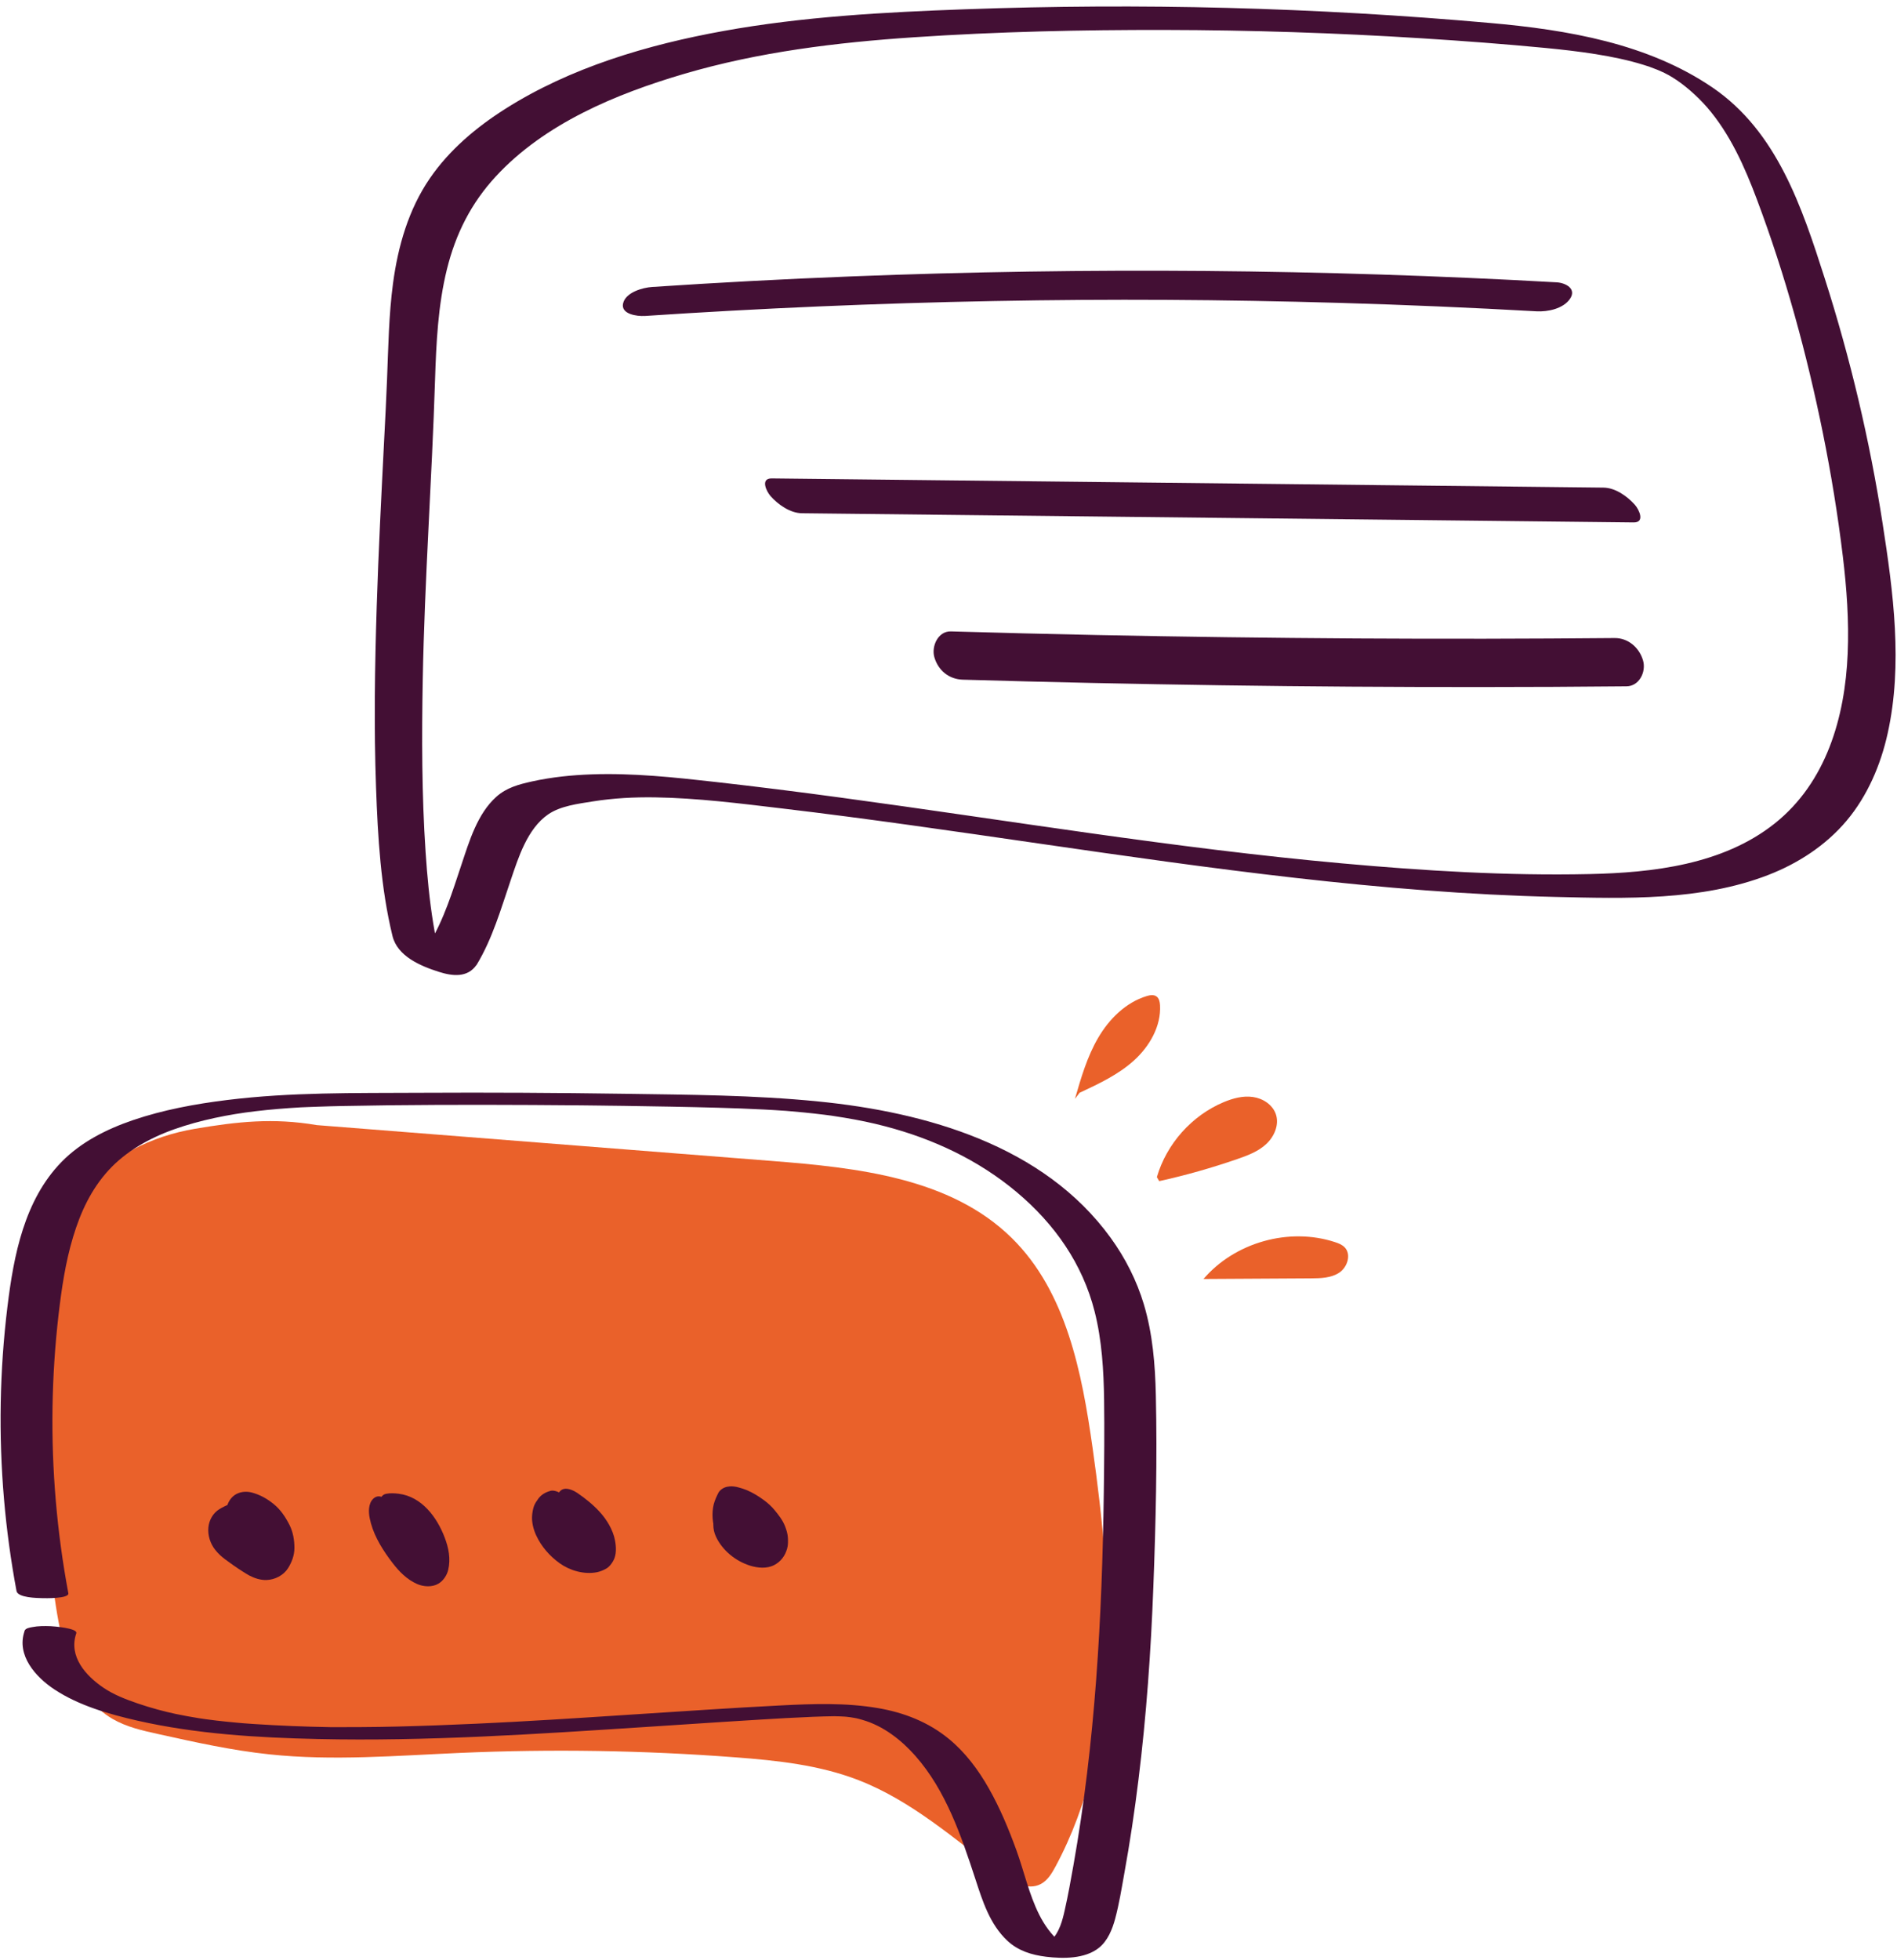 <svg xmlns="http://www.w3.org/2000/svg" width="184" height="190" viewBox="0 0 184 190" fill="none"><path d="M30.682 109.079C26.519 108.374 23.057 108.741 18.894 109.446C14.732 110.151 10.655 112.104 8.068 115.441C5.094 119.276 4.429 124.379 4.148 129.226C3.639 138.059 4.062 146.948 5.416 155.696C6.06 159.878 7.253 164.519 10.907 166.653C12.256 167.443 13.811 167.79 15.341 168.127C18.925 168.923 22.513 169.718 26.162 170.1C32.292 170.745 38.478 170.221 44.638 169.955C53.522 169.567 62.425 169.708 71.293 170.382C75.36 170.689 79.477 171.122 83.282 172.602C88.38 174.58 92.573 178.294 96.947 181.581C98.119 182.462 99.664 183.353 100.963 182.663C101.612 182.316 102.015 181.647 102.367 180.997C108.915 168.827 107.914 154.105 105.981 140.42C104.944 133.077 103.429 125.245 98.144 120.041C92.211 114.192 83.166 113.216 74.862 112.562C60.14 111.404 45.413 110.241 30.692 109.084" fill="#EA612A"></path><path d="M41.643 91.488C41.271 92.041 40.893 92.162 40.289 92.313C41.12 92.107 43.546 94.583 42.962 93.456C42.801 93.144 42.695 92.847 42.615 92.504C42.378 91.538 42.192 90.562 42.031 89.58C41.654 87.275 41.437 84.945 41.281 82.619C40.908 77.058 40.904 71.476 41.004 65.909C41.185 56.21 41.89 46.532 42.197 36.838C42.313 33.249 42.484 29.625 43.344 26.127C44.205 22.629 45.725 19.67 48.086 17.113C52.827 11.974 59.772 9.095 66.356 7.162C73.598 5.033 81.138 4.117 88.647 3.614C96.75 3.07 104.883 2.889 113.002 2.904C121.311 2.919 129.621 3.191 137.915 3.715C141.921 3.966 145.923 4.268 149.914 4.651C153.085 4.958 156.543 5.396 159.381 6.277C159.522 6.322 159.663 6.367 159.804 6.412C160.493 6.629 159.391 6.251 160.066 6.503C160.272 6.579 160.478 6.659 160.68 6.735C160.775 6.77 161.138 6.926 160.67 6.725C160.871 6.81 161.067 6.901 161.269 6.991C161.933 7.283 160.815 6.74 161.45 7.077C161.575 7.147 161.706 7.213 161.837 7.278C162.079 7.409 162.094 7.419 161.883 7.303C162.008 7.374 162.134 7.449 162.255 7.525C163.307 8.164 164.605 9.286 165.577 10.404C167.801 12.971 169.226 16.177 170.408 19.328C173.172 26.676 175.26 34.321 176.816 42.012C177.611 45.953 178.26 49.924 178.743 53.915C179.121 57.046 179.352 60.207 179.216 63.362C178.96 69.538 177.143 75.87 172.12 79.856C167.097 83.842 160.292 84.618 154.137 84.748C146.154 84.919 138.142 84.431 130.195 83.712C113.872 82.242 97.706 79.519 81.475 77.324C77.463 76.781 73.442 76.272 69.421 75.82C65.399 75.367 61.408 74.939 57.382 75.08C55.444 75.15 53.511 75.346 51.614 75.764C50.335 76.046 49.133 76.363 48.136 77.259C46.299 78.905 45.519 81.562 44.764 83.817C43.888 86.434 43.078 89.107 41.643 91.483C41.372 91.936 43.46 92.877 43.722 92.993C44.266 93.229 44.824 93.461 45.408 93.582C45.604 93.622 46.098 93.768 46.233 93.546C47.769 91.005 48.584 88.131 49.535 85.342C50.285 83.133 51.141 80.374 53.154 78.97C54.357 78.135 56.073 77.933 57.477 77.707C59.48 77.385 61.509 77.279 63.532 77.309C67.669 77.375 71.801 77.903 75.903 78.391C92.542 80.364 109.061 83.238 125.715 85.126C134.065 86.072 142.445 86.767 150.845 86.963C157.685 87.124 165.008 87.35 171.501 84.839C174.41 83.712 177.097 81.97 179.116 79.569C181.134 77.168 182.417 74.174 183.097 71.098C184.576 64.424 183.64 57.418 182.604 50.749C181.355 42.696 179.473 34.739 176.987 26.978C174.782 20.093 172.361 12.749 166.105 8.486C159.849 4.223 152.063 2.889 144.503 2.225C136.038 1.475 127.552 0.987 119.056 0.765C110.561 0.544 102.06 0.594 93.569 0.901C85.748 1.183 77.886 1.611 70.171 3.005C62.822 4.334 55.333 6.538 48.987 10.57C46.183 12.351 43.591 14.531 41.699 17.284C39.62 20.309 38.603 23.878 38.12 27.481C37.708 30.567 37.667 33.682 37.541 36.788C37.461 38.786 37.36 40.784 37.255 42.782C36.983 48.112 36.711 53.447 36.54 58.782C36.354 64.636 36.263 70.504 36.474 76.358C36.646 81.16 36.927 86.067 38.07 90.753C38.553 92.726 40.803 93.667 42.564 94.226C43.873 94.644 45.363 94.825 46.228 93.536C46.515 93.108 44.392 92.137 44.15 92.026C43.606 91.79 43.048 91.558 42.464 91.437C42.257 91.392 41.784 91.251 41.638 91.473L41.643 91.488Z" fill="#430F34"></path><path d="M62.511 30.637C73.805 29.887 85.114 29.399 96.428 29.187C107.718 28.976 118.579 29.037 130.009 29.369C136.355 29.555 142.697 29.827 149.034 30.184C150.126 30.244 151.636 29.937 152.29 28.961C152.944 27.985 151.842 27.426 151.007 27.375C139.667 26.736 128.308 26.369 116.953 26.273C105.599 26.178 93.993 26.349 82.517 26.802C76.09 27.053 69.668 27.396 63.251 27.823C62.325 27.884 60.684 28.347 60.437 29.414C60.191 30.481 61.826 30.677 62.511 30.632V30.637Z" fill="#430F34"></path><path d="M77.786 49.763C88.265 49.879 98.739 49.995 109.217 50.11C119.696 50.226 130.24 50.342 140.749 50.458C146.653 50.523 152.557 50.588 158.461 50.654C159.588 50.664 158.979 49.395 158.566 48.932C157.831 48.112 156.674 47.287 155.521 47.277C145.053 47.161 134.589 47.045 124.12 46.929C113.606 46.813 103.092 46.698 92.578 46.582C86.669 46.517 80.761 46.451 74.852 46.386C73.725 46.376 74.334 47.644 74.746 48.107C75.481 48.927 76.639 49.753 77.791 49.763H77.786Z" fill="#430F34"></path><path d="M93.378 65.899C101.728 66.141 110.078 66.322 118.428 66.443C126.778 66.564 135.213 66.619 143.608 66.614C148.329 66.614 153.045 66.589 157.766 66.543C159.004 66.533 159.679 65.134 159.372 64.052C159.014 62.799 157.937 61.853 156.613 61.863C148.264 61.938 139.909 61.953 131.559 61.903C123.209 61.852 114.774 61.742 106.384 61.571C101.668 61.475 96.947 61.354 92.231 61.218C90.988 61.183 90.328 62.663 90.625 63.71C90.993 65.003 92.05 65.859 93.383 65.899H93.378Z" fill="#430F34"></path><path d="M2.381 158.147C1.57 160.487 3.453 162.601 5.28 163.804C7.65 165.369 10.559 166.195 13.307 166.824C19.035 168.127 24.974 168.48 30.837 168.611C41.412 168.847 51.991 168.132 62.536 167.448C65.128 167.277 67.715 167.106 70.307 166.94C71.499 166.864 72.687 166.789 73.88 166.718C74.424 166.688 74.967 166.653 75.511 166.623C75.632 166.617 75.747 166.607 75.868 166.602C75.888 166.602 76.472 166.567 76.095 166.587C75.717 166.607 76.296 166.577 76.316 166.577C76.487 166.567 76.663 166.557 76.834 166.552C78.193 166.482 79.547 166.416 80.911 166.401C81.409 166.396 81.037 166.401 80.931 166.401C81.123 166.401 81.314 166.411 81.505 166.416C81.696 166.421 81.888 166.431 82.079 166.446C81.601 166.416 82.003 166.441 82.094 166.451C82.044 166.446 82.783 166.537 82.471 166.492C82.159 166.446 82.894 166.567 82.844 166.557C82.844 166.557 83.211 166.628 83.005 166.582C83.226 166.633 83.443 166.693 83.664 166.758C85.677 167.337 87.419 168.696 88.788 170.246C91.747 173.598 93.237 178.003 94.606 182.185C95.306 184.329 96.005 186.564 97.701 188.159C98.753 189.146 100.067 189.549 101.476 189.72C103.097 189.916 105.231 189.941 106.59 188.854C107.45 188.164 107.893 187.052 108.17 186.02C108.548 184.606 108.784 183.146 109.041 181.707C109.594 178.662 110.052 175.602 110.43 172.526C111.195 166.336 111.633 160.105 111.869 153.874C112.106 147.643 112.252 141.462 112.111 135.271C112.046 132.312 111.804 129.327 110.953 126.478C110.259 124.158 109.146 121.968 107.727 120.011C101.24 111.062 89.85 107.835 79.371 106.794C73.125 106.169 66.829 106.144 60.563 106.049C53.984 105.953 47.401 105.918 40.818 105.953C34.235 105.988 28.245 105.888 22.03 106.653C18.934 107.035 15.839 107.604 12.885 108.61C10.348 109.476 7.852 110.729 5.964 112.662C2.356 116.367 1.329 121.727 0.725 126.669C-0.035 132.86 -0.146 139.131 0.388 145.347C0.644 148.337 1.052 151.307 1.601 154.256C1.726 154.92 3.609 154.936 4.087 154.951C4.329 154.961 6.724 155.011 6.629 154.478C5.521 148.543 5.003 142.504 5.094 136.464C5.139 133.464 5.335 130.469 5.677 127.495C5.974 124.948 6.347 122.396 7.087 119.94C7.826 117.484 8.853 115.305 10.524 113.472C12.195 111.64 14.505 110.337 16.896 109.491C19.418 108.595 22.231 108.042 24.753 107.745C26.212 107.569 27.677 107.453 29.146 107.367C29.599 107.342 28.608 107.387 29.378 107.357C29.539 107.352 29.695 107.342 29.856 107.337C30.173 107.322 30.495 107.312 30.812 107.302C31.608 107.272 32.403 107.252 33.203 107.236C39.348 107.111 45.494 107.106 51.639 107.136C53.23 107.141 54.82 107.156 56.405 107.171C57.115 107.176 57.83 107.186 58.539 107.196C58.751 107.196 58.957 107.196 59.168 107.206C59.058 107.206 58.736 107.201 59.254 107.206C59.672 107.211 60.09 107.216 60.507 107.221C63.547 107.267 66.587 107.317 69.627 107.402C71.117 107.443 72.602 107.498 74.086 107.574C74.791 107.609 75.496 107.654 76.195 107.704C76.09 107.699 75.727 107.669 76.231 107.704C76.386 107.715 76.543 107.73 76.698 107.745C77.126 107.78 77.554 107.82 77.982 107.861C78.641 107.926 79.301 108.001 79.96 108.082C80.151 108.107 80.347 108.132 80.539 108.157C80.977 108.213 80.01 108.077 80.75 108.188C81.133 108.243 81.52 108.303 81.903 108.369C83.317 108.605 84.54 108.857 85.844 109.199C90.499 110.412 94.913 112.476 98.612 115.581C102.312 118.687 105.004 122.547 106.172 127.153C106.882 129.956 107.053 132.87 107.093 135.754C107.133 138.638 107.103 141.729 107.063 144.713C106.902 156.813 106.232 168.948 104.113 180.881C103.857 182.321 103.6 183.76 103.278 185.185C103.052 186.207 102.755 187.339 101.99 188.099C101.813 188.275 101.612 188.446 101.391 188.562C100.867 188.839 100.867 188.663 102.216 188.688L103.298 188.708C103.409 188.723 103.52 188.748 103.62 188.789C103.62 188.789 103.323 188.648 103.343 188.663C103.147 188.557 102.966 188.421 102.795 188.275C101.949 187.565 101.29 186.614 100.797 185.638C99.81 183.675 99.327 181.43 98.577 179.366C97.827 177.303 96.987 175.295 95.91 173.392C94.893 171.6 93.635 169.909 92.034 168.596C90.066 166.975 87.686 166.044 85.184 165.616C82.044 165.077 78.868 165.193 75.702 165.354C73.321 165.475 70.941 165.616 68.565 165.767C63.577 166.079 58.59 166.426 53.602 166.728C52.278 166.809 50.95 166.884 49.626 166.955C49.173 166.98 49.51 166.96 49.601 166.955C49.46 166.96 49.324 166.97 49.183 166.975C48.836 166.995 48.488 167.01 48.141 167.03C47.482 167.065 46.822 167.096 46.163 167.126C43.652 167.242 41.145 167.337 38.634 167.398C37.431 167.428 36.228 167.448 35.025 167.453C34.456 167.453 33.888 167.458 33.319 167.458C33.037 167.458 32.76 167.458 32.478 167.458C32.322 167.458 32.171 167.458 32.015 167.458C31.527 167.458 32.368 167.463 32.045 167.458C29.579 167.418 27.113 167.317 24.652 167.156C24.345 167.136 24.038 167.116 23.736 167.091C24.234 167.126 23.726 167.091 23.6 167.081C23.449 167.07 23.293 167.055 23.142 167.04C22.417 166.975 21.692 166.904 20.968 166.819C20.59 166.774 20.208 166.728 19.83 166.673C20.198 166.723 19.428 166.612 19.297 166.592C18.547 166.472 17.797 166.336 17.047 166.18C15.995 165.958 14.576 165.581 13.378 165.168C12.18 164.755 11.058 164.327 10.051 163.648C8.31 162.475 6.629 160.593 7.399 158.363C7.575 157.855 5.154 157.679 4.912 157.669C4.319 157.648 3.709 157.643 3.126 157.759C2.874 157.809 2.466 157.86 2.371 158.142L2.381 158.147Z" fill="#430F34"></path><path d="M23.787 145.358C23.283 145.448 22.79 145.594 22.322 145.8C21.965 145.961 21.602 146.123 21.27 146.329C20.661 146.701 20.279 147.391 20.213 148.091C20.138 148.856 20.395 149.661 20.868 150.26C21.169 150.642 21.461 150.904 21.834 151.186C22.392 151.604 22.966 152.006 23.555 152.379C23.762 152.51 23.968 152.64 24.179 152.756C24.688 153.018 25.261 153.209 25.84 153.194C26.66 153.169 27.496 152.746 27.939 152.047C28.311 151.458 28.558 150.783 28.558 150.084C28.558 149.324 28.427 148.543 28.085 147.864C27.697 147.099 27.229 146.384 26.555 145.836C25.916 145.312 25.201 144.91 24.396 144.703C23.852 144.567 23.218 144.633 22.75 144.965C22.282 145.297 21.985 145.881 21.96 146.43C21.904 147.698 22.75 149.012 24.018 149.334C24.144 149.364 24.265 149.404 24.386 149.449L23.822 149.223C24.008 149.304 24.184 149.399 24.35 149.51L23.827 149.142C24.008 149.268 24.174 149.414 24.32 149.58L23.872 149.077C24.018 149.243 24.149 149.419 24.255 149.616L23.928 149.027C24.023 149.203 24.104 149.389 24.159 149.585L23.983 148.971C24.028 149.142 24.064 149.314 24.073 149.49L24.048 148.886C24.048 149.032 24.038 149.178 24.008 149.324L24.129 148.755C24.094 148.896 24.048 149.032 23.983 149.163L24.245 148.664C24.184 148.77 24.114 148.866 24.028 148.951L24.436 148.554C24.37 148.614 24.305 148.659 24.225 148.7L24.733 148.448C24.668 148.478 24.602 148.493 24.527 148.508L25.085 148.423C25.015 148.428 24.954 148.423 24.884 148.423L25.458 148.498C25.392 148.488 25.332 148.468 25.271 148.448L25.835 148.674C25.548 148.559 25.287 148.382 25.03 148.216C24.773 148.05 24.496 147.869 24.235 147.683L24.758 148.05C24.446 147.829 24.104 147.612 23.837 147.336L24.285 147.839C24.26 147.809 24.235 147.778 24.215 147.743L24.542 148.332C24.522 148.302 24.506 148.267 24.491 148.231L24.668 148.846C24.657 148.81 24.652 148.775 24.652 148.735L24.677 149.339V149.283C24.642 149.475 24.607 149.661 24.567 149.852C24.577 149.817 24.587 149.787 24.607 149.762L24.345 150.26C24.366 150.23 24.386 150.204 24.406 150.179L23.998 150.577C24.129 150.456 24.3 150.376 24.456 150.295L23.948 150.547C24.491 150.28 25.07 150.089 25.669 149.983C26.192 149.892 26.681 149.298 26.847 148.835C27.043 148.297 27.003 147.567 26.766 147.049C26.5 146.455 26.067 145.881 25.468 145.589L24.904 145.363C24.527 145.262 24.149 145.262 23.772 145.373L23.787 145.358Z" fill="#430F34"></path><path d="M36.615 145.091C36.293 145.146 36.027 145.448 35.916 145.745C35.674 146.374 35.81 147.079 35.981 147.708C36.369 149.107 37.209 150.416 38.09 151.558C38.734 152.394 39.474 153.144 40.451 153.577C41.08 153.853 41.91 153.909 42.519 153.551C42.997 153.27 43.345 152.746 43.475 152.208C43.727 151.141 43.516 150.074 43.128 149.062C42.378 147.094 40.904 145.111 38.679 144.829C38.281 144.779 37.823 144.754 37.426 144.839C36.958 144.94 36.782 145.458 36.771 145.881C36.756 146.49 36.938 147.089 37.144 147.653C37.426 148.418 37.859 149.168 38.392 149.787C38.634 150.069 38.901 150.345 39.223 150.537C39.464 150.678 39.721 150.788 39.977 150.899C40.305 151.035 40.42 150.577 40.441 150.386C40.486 149.913 40.285 149.293 40.113 148.871C39.872 148.277 39.58 147.673 39.177 147.169C38.906 146.832 38.629 146.53 38.216 146.354C38.125 146.314 38.035 146.279 37.944 146.233L38.236 146.374C38.171 146.344 38.105 146.309 38.04 146.269C37.999 146.243 37.959 146.218 37.919 146.188C38.14 146.384 38.201 146.44 38.105 146.349C37.713 145.967 37.989 146.384 38.941 147.597C39.268 148.116 39.439 148.659 39.454 149.233C39.469 149.56 39.464 149.304 39.479 149.223L39.414 149.54C39.439 149.449 39.479 149.374 39.54 149.303L39.384 149.485C39.51 149.374 39.645 149.344 39.811 149.324L39.575 149.344C40.295 149.298 41.019 149.414 41.674 149.726L41.382 149.585C41.492 149.641 41.603 149.701 41.709 149.767C41.855 149.862 42.152 150.159 41.734 149.751C41.784 149.797 41.835 149.842 41.88 149.892C42.081 150.094 41.558 149.495 41.694 149.671C41.905 149.948 41.482 149.349 41.487 149.354C41.503 149.379 41.518 149.404 41.533 149.429C41.643 149.616 41.558 149.46 41.276 148.971C41.422 149.253 40.989 148.292 41.085 148.543C41.175 148.775 40.883 147.874 40.959 148.161C41.004 148.352 40.969 148.493 40.899 147.874C40.904 147.929 40.914 147.99 40.924 148.045C40.954 148.282 40.919 147.638 40.909 147.819C40.909 147.869 40.909 147.914 40.909 147.965C40.904 148.08 40.889 148.196 40.868 148.307L40.934 147.99C40.863 148.322 40.727 148.629 40.506 148.891L40.662 148.71C40.37 149.032 39.993 149.208 39.565 149.248L39.801 149.228C39.399 149.253 39.016 149.163 38.649 149.002L38.941 149.142C38.805 149.077 38.674 149.007 38.553 148.921C38.513 148.896 38.407 148.79 38.367 148.785L38.573 148.961C38.533 148.926 38.493 148.891 38.458 148.856C38.402 148.8 38.347 148.745 38.291 148.689C38.231 148.624 38.055 148.423 38.306 148.715C38.558 149.007 38.357 148.77 38.306 148.7C38.256 148.639 38.211 148.574 38.161 148.508C38.12 148.453 38.08 148.403 38.045 148.347C38.015 148.302 37.984 148.262 37.954 148.216L38.206 148.584C38.12 148.453 38.03 148.322 37.944 148.186C37.904 148.121 37.864 148.05 37.818 147.985L38.065 148.433C37.954 148.206 38.015 148.342 38.241 148.83C38.352 149.132 38.458 149.439 38.473 149.767C38.488 150.094 38.488 149.802 38.498 149.721L38.432 150.038C38.468 149.892 38.523 149.767 38.614 149.646L38.458 149.827C38.568 149.701 38.694 149.621 38.86 149.595C39.157 149.545 39.077 148.79 39.062 148.674C38.991 148.106 38.749 147.476 38.488 146.973C38.226 146.47 37.914 145.891 37.476 145.488C37.23 145.257 36.983 145.03 36.62 145.091H36.615Z" fill="#430F34"></path><path d="M53.371 144.557C52.913 144.678 52.495 144.92 52.213 145.307C52.052 145.534 51.896 145.75 51.8 146.007C51.695 146.294 51.644 146.606 51.614 146.908C51.554 147.557 51.735 148.282 52.007 148.866C52.515 149.958 53.315 150.874 54.292 151.573C55.268 152.273 56.652 152.681 57.895 152.439C58.222 152.374 58.545 152.238 58.827 152.072C59.108 151.906 59.325 151.614 59.486 151.327C59.813 150.748 59.773 149.978 59.652 149.349C59.461 148.332 58.847 147.325 58.157 146.576C57.513 145.876 56.798 145.302 56.018 144.764C55.691 144.537 55.117 144.265 54.689 144.366C54.307 144.457 54.096 144.809 54.101 145.191C54.101 145.73 54.327 146.279 54.619 146.721C54.976 147.27 55.419 147.748 55.963 148.126C56.174 148.272 56.38 148.418 56.587 148.574L56.104 148.196C56.29 148.342 56.466 148.493 56.627 148.654L56.164 148.171C56.265 148.277 56.36 148.387 56.451 148.503L56.053 147.96C56.124 148.06 56.189 148.161 56.25 148.272L55.963 147.728C56.013 147.824 56.053 147.924 56.094 148.03L55.917 147.512C55.963 147.653 55.993 147.794 56.013 147.94L55.958 147.471C55.973 147.632 55.968 147.794 55.943 147.96L56.013 147.567C55.973 147.778 55.902 147.97 55.776 148.146L55.978 147.859C55.842 148.04 55.676 148.171 55.475 148.272L55.792 148.121C55.454 148.272 55.087 148.332 54.72 148.337H55.117C54.82 148.337 54.528 148.297 54.241 148.211L54.694 148.347C54.503 148.287 54.317 148.211 54.136 148.121L54.614 148.382C54.503 148.322 54.398 148.252 54.297 148.176L54.78 148.554C54.694 148.488 54.614 148.418 54.538 148.337L55.001 148.82C54.926 148.74 54.861 148.659 54.795 148.574L55.193 149.117C55.142 149.042 55.097 148.971 55.052 148.891L55.339 149.434C55.303 149.364 55.273 149.293 55.243 149.218L55.419 149.736C55.379 149.616 55.349 149.495 55.334 149.369L55.389 149.837C55.364 149.631 55.374 149.424 55.409 149.218L55.339 149.61C55.389 149.349 55.49 149.097 55.636 148.876L55.434 149.163C55.585 148.946 55.776 148.775 56.008 148.654L55.691 148.805C55.776 148.765 55.862 148.735 55.953 148.71C56.35 148.604 56.526 148.277 56.541 147.884C56.562 147.381 56.29 146.762 56.023 146.354C55.671 145.816 55.228 145.287 54.679 144.95C54.307 144.723 53.809 144.431 53.351 144.552L53.371 144.557Z" fill="#430F34"></path><path d="M70.941 145.745C70.729 145.785 70.503 145.81 70.302 145.906C70.12 145.992 69.949 146.128 69.803 146.253C69.562 146.46 69.446 146.732 69.32 147.018C69.204 147.28 69.184 147.527 69.189 147.814C69.189 148.231 69.265 148.604 69.446 148.991C70.065 150.325 71.363 151.367 72.752 151.8C73.497 152.031 74.383 152.117 75.103 151.74C75.742 151.402 76.14 150.859 76.341 150.174C76.447 149.827 76.442 149.455 76.422 149.092C76.401 148.71 76.281 148.322 76.14 147.965C75.913 147.391 75.541 146.913 75.153 146.44C74.861 146.082 74.514 145.76 74.147 145.488C73.608 145.086 73.065 144.749 72.446 144.482C72.184 144.371 71.907 144.29 71.635 144.215C71.363 144.139 71.067 144.094 70.795 144.114C70.407 144.145 70.085 144.265 69.813 144.552C69.708 144.663 69.642 144.809 69.577 144.945C69.391 145.337 69.23 145.735 69.164 146.168C69.018 147.089 69.174 148.005 69.516 148.861C69.728 149.399 70.226 149.923 70.664 150.275C71.102 150.627 71.721 151.01 72.284 151.1C72.647 151.156 73.191 151.211 73.432 150.854C73.674 150.496 73.588 150.069 73.432 149.681C73.402 149.605 73.372 149.525 73.347 149.444L73.487 149.897C73.382 149.555 73.326 149.208 73.321 148.85V149.248C73.326 148.745 73.427 148.252 73.633 147.789L73.487 148.111C73.568 147.945 73.643 147.778 73.789 147.658L73.502 147.869C73.553 147.834 73.598 147.814 73.659 147.799L73.266 147.879C73.341 147.864 73.417 147.864 73.492 147.869L73.024 147.824C73.1 147.834 73.175 147.854 73.251 147.874L72.728 147.713C72.888 147.763 73.04 147.829 73.191 147.899L72.642 147.622C72.773 147.693 72.898 147.768 73.024 147.854L72.476 147.471C72.582 147.547 72.682 147.627 72.778 147.718L72.284 147.26C72.375 147.351 72.466 147.441 72.546 147.542L72.159 147.064C72.239 147.164 72.31 147.27 72.37 147.386L72.103 146.908C72.174 147.039 72.229 147.169 72.274 147.31L72.133 146.857C72.189 147.044 72.219 147.235 72.224 147.431V147.034C72.224 147.336 72.164 147.632 72.043 147.909L72.189 147.587C72.063 147.859 71.882 148.091 71.64 148.272L71.927 148.06C71.751 148.181 71.56 148.262 71.348 148.307L71.741 148.226C71.58 148.257 71.419 148.267 71.258 148.252L71.726 148.297C71.61 148.287 71.504 148.262 71.394 148.231L71.917 148.393C71.842 148.367 71.766 148.337 71.696 148.302L72.244 148.579C72.189 148.549 72.134 148.518 72.078 148.483L72.627 148.866C72.576 148.83 72.526 148.79 72.476 148.75L72.969 149.208C72.924 149.163 72.879 149.117 72.838 149.067L73.226 149.545C73.186 149.495 73.155 149.444 73.12 149.394L73.387 149.872C73.352 149.807 73.321 149.741 73.301 149.671L73.442 150.124C73.402 149.998 73.387 149.867 73.382 149.736V150.134C73.387 149.928 73.432 149.726 73.518 149.54L73.372 149.862C73.462 149.676 73.583 149.52 73.744 149.394L73.457 149.605C73.573 149.52 73.699 149.46 73.84 149.424L73.447 149.505L73.492 149.495C73.704 149.51 73.88 149.444 74.026 149.309C74.192 149.223 74.288 149.077 74.318 148.881C74.413 148.453 74.137 147.879 73.905 147.552C73.533 147.029 73.045 146.55 72.481 146.233L71.932 145.956C71.615 145.816 71.283 145.75 70.941 145.75V145.745Z" fill="#430F34"></path><path d="M104.265 106.542C104.854 104.508 105.447 102.455 106.514 100.628C107.581 98.801 109.187 97.2 111.21 96.581C111.532 96.481 111.91 96.415 112.182 96.617C112.433 96.803 112.499 97.15 112.519 97.462C112.63 99.505 111.497 101.458 109.977 102.832C108.457 104.201 106.57 105.087 104.713 105.953" fill="#EA612A"></path><path d="M112.212 114.127C113.148 110.911 115.594 108.163 118.684 106.864C119.585 106.487 120.567 106.22 121.533 106.361C122.499 106.497 123.441 107.111 123.753 108.032C124.095 109.043 123.607 110.191 122.821 110.921C122.036 111.651 121.005 112.038 119.993 112.385C117.517 113.241 114.995 113.956 112.438 114.519" fill="#EA612A"></path><path d="M116.721 124.022C119.761 120.454 125.036 118.969 129.49 120.433C129.832 120.544 130.179 120.68 130.426 120.937C131.09 121.621 130.698 122.859 129.908 123.388C129.117 123.916 128.101 123.941 127.145 123.946C123.657 123.967 120.164 123.987 116.676 124.007" fill="#EA612A"></path></svg>
